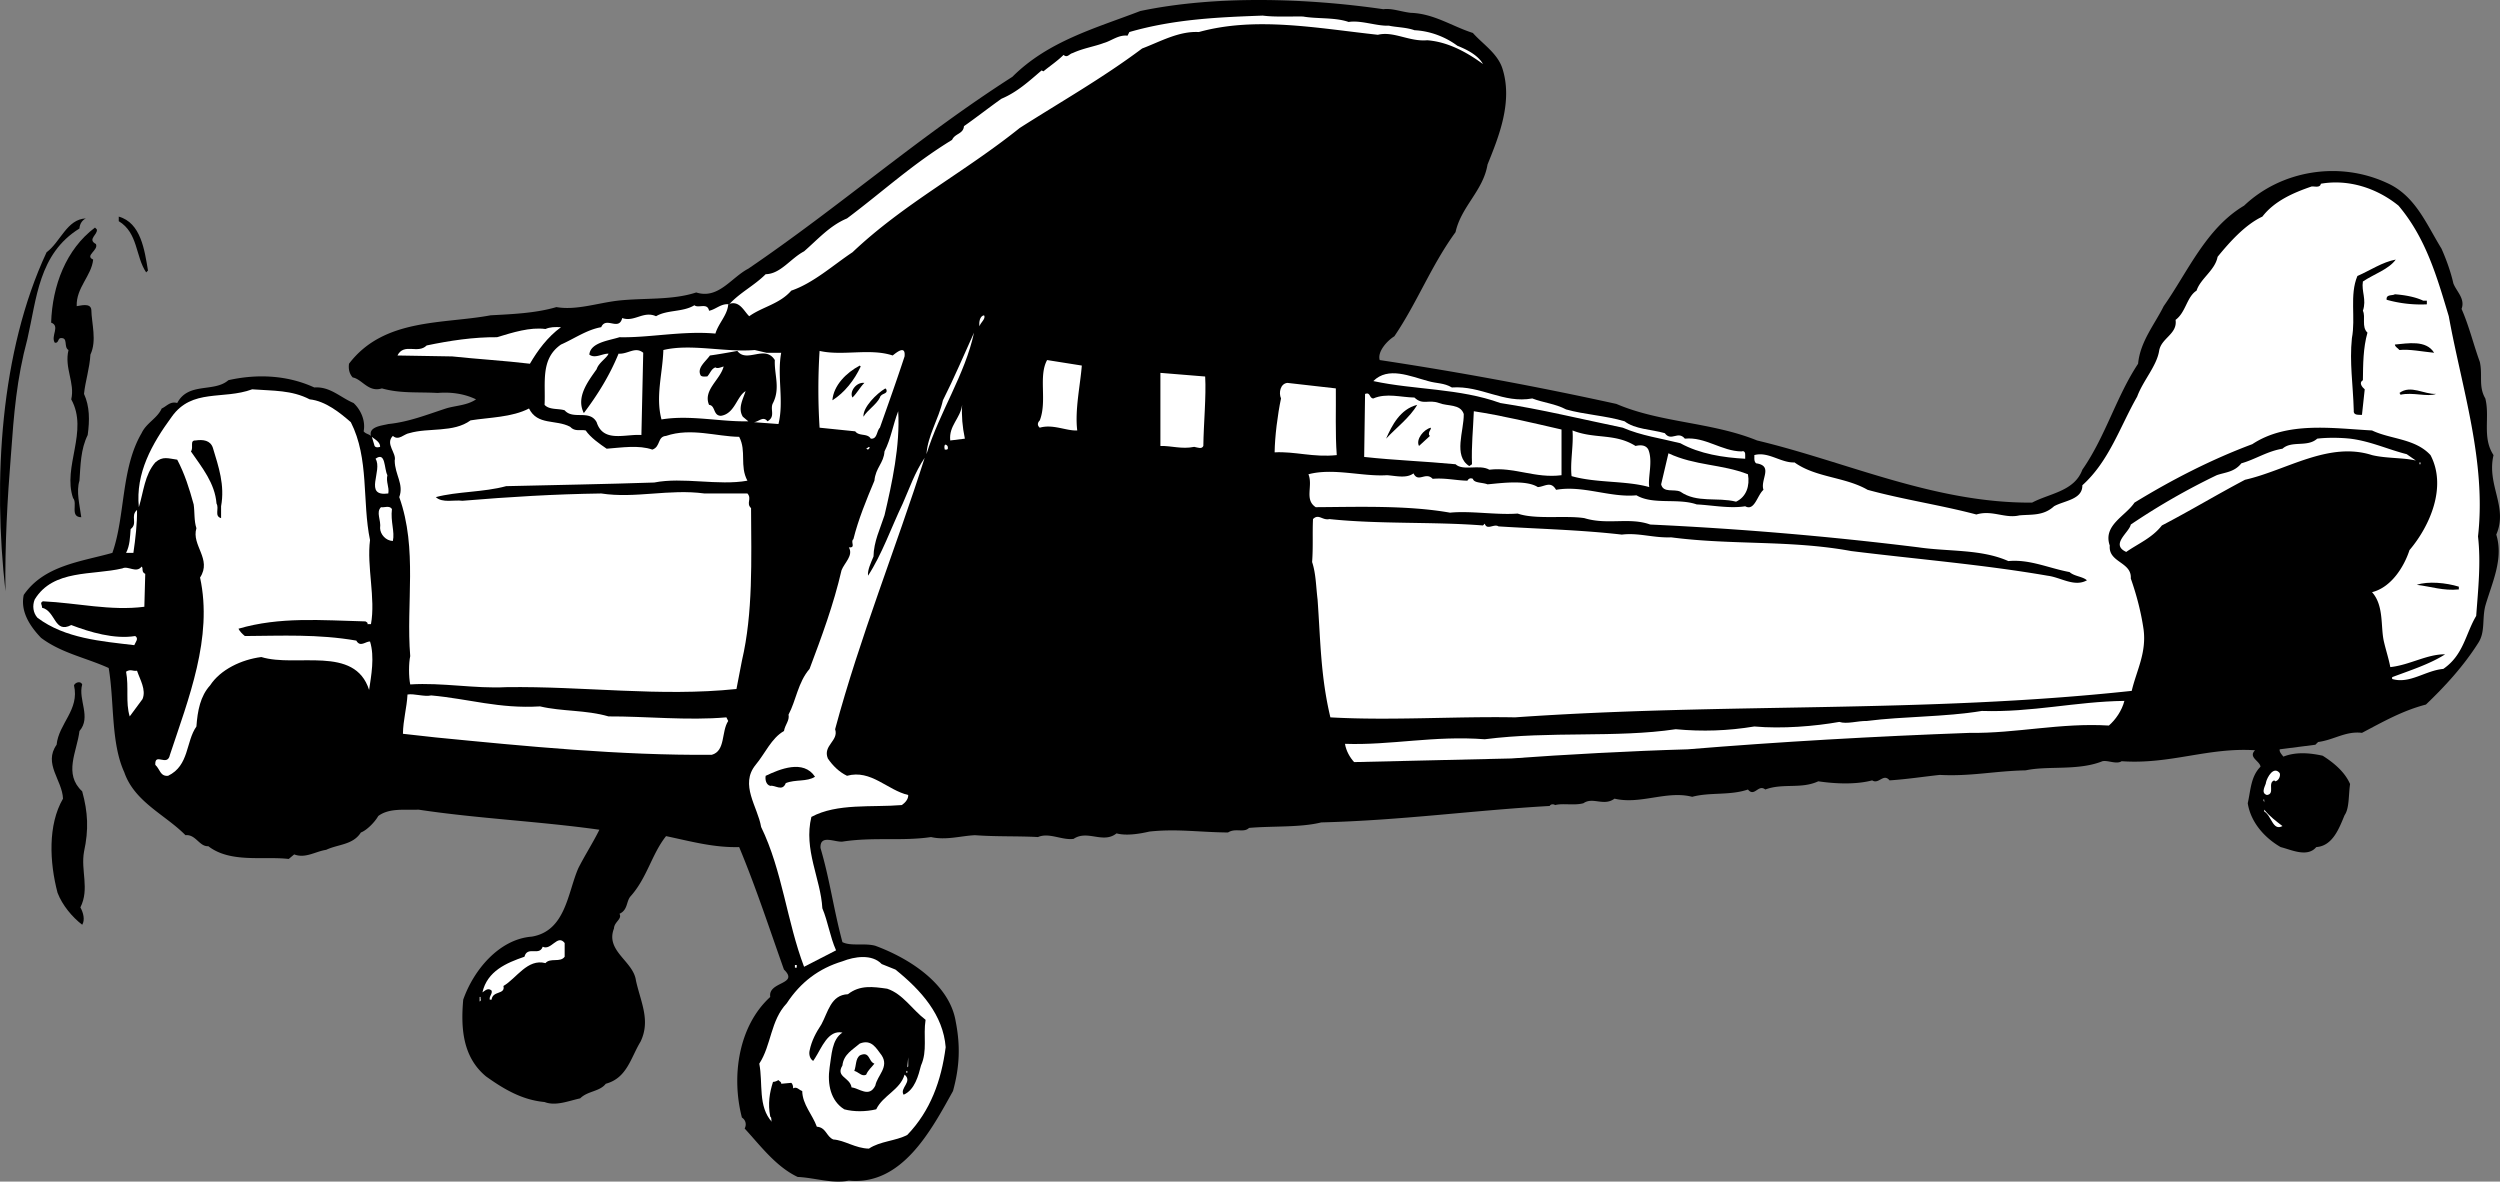 <svg xmlns="http://www.w3.org/2000/svg" width="273.603" height="129.316"><rect width="100%" height="100%" fill="#808080" stroke="none"/><path d="M154.395 1.405c2.527.078 4.527 1.477 6.8 2.203 1.028 1.172 2.626 2.172 3.2 3.797 1.226 3.676-.375 7.578-1.598 10.602-.476 2.875-2.875 4.574-3.5 7.398-2.676 3.676-4.176 7.676-6.7 11.402-.776.473-1.874 1.676-1.6 2.598a393.99 393.99 0 0 1 25.898 4.8c4.828 2.075 10.426 1.977 15.402 4 9.926 2.376 19.426 6.876 30.098 6.802 1.926-1.024 4.625-1.227 5.5-3.602 2.527-3.625 3.726-8.023 6.101-11.598.227-2.425 1.825-4.324 2.801-6.3 2.625-3.727 4.625-8.524 8.8-11 4.024-3.825 10.325-4.926 15.599-2.5 3.125 1.375 4.324 4.476 6 7.199.527 1.176 1.027 2.574 1.3 3.8.325.876 1.325 1.676.899 2.801.828 1.875 1.328 3.973 2 5.801.328 1.473-.172 2.672.601 4 .524 2.074-.375 4.274.899 6.2-.774 3.273 1.625 5.675.3 8.699.825 2.675-.472 5.273-1.199 7.8-.375 1.473.024 2.875-.8 4.098-1.575 2.477-3.575 4.676-5.7 6.703-2.574.672-4.675 1.875-7 3.098-1.773-.223-3.074.777-4.8 1l-.301.3-3.899.5c-.074.274.227.575.399.801 1.328-.527 2.828-.425 4.3-.101 1.227.777 2.426 1.777 3 3.101-.175 1.176-.074 2.676-.597 3.399-.578 1.375-1.277 3.375-3.102 3.5-.976 1.176-2.773.277-3.898 0-1.777-1.024-3.277-2.723-3.602-4.8.325-1.423.325-2.923 1.399-4-.074-.626-1.375-1.024-.598-1.798-5.176-.328-9.277 1.574-14.601 1.2-.575.374-1.473-.126-2.098 0-2.676 1.074-5.977.472-8.402 1-3.473.074-5.973.675-9.399.5-1.676.175-3.574.472-5.5.597-.676-.824-1.176.477-1.902 0-1.774.477-4.074.375-5.899.102-1.875.875-3.875.175-5.8.898-.774-.625-1.176.875-1.899 0-1.976.676-4.176.277-6.101.8-2.774-.722-5.676.876-8.5.2-1.176.875-2.375-.223-3.399.5-.976.277-2.277-.023-3.101.203-.176-.125-.473-.125-.598.098-8.375.476-16.176 1.574-25 1.8-2.277.575-5.375.376-7.902.602-.575.574-1.473-.027-2.301.5-3.172-.027-5.574-.426-8.598-.101-1.176.273-2.574.476-3.601.199-1.473 1.176-3.176-.426-4.7.601-1.273.176-2.675-.726-3.898-.199-2.277-.125-4.477-.027-6.902-.203-1.575.078-3.176.578-4.801.203-3.172.473-6.274-.027-9.7.5-.874.074-2.472-.828-2.398.7 1.024 3.472 1.426 6.675 2.399 10.3.925.473 2.425.074 3.601.399 3.723 1.375 8.125 4.175 8.8 8.3.524 2.676.423 4.973-.3 7.598-2.375 4.277-5.574 10.375-11.402 9.8-1.774.376-3.774-.323-5.598-.398-2.375-1.125-4.074-3.425-5.8-5.3.226-.426.124-.926-.301-1.2-1.176-4.527-.375-10.027 3.101-13.199-.277-1.726 3.223-1.328 1.5-3-1.574-4.426-3.074-9.027-4.902-13.402-2.774.074-5.274-.625-8-1.2-1.574 1.977-2.074 4.575-3.899 6.602-.476.574-.273 1.473-1.199 1.899.324.574-.574.875-.601 1.601-.973 2.473 2.125 3.574 2.402 5.7.523 2.374 1.625 4.374.5 6.699-1.078 1.773-1.477 3.976-3.8 4.601-.677.875-1.977.774-2.802 1.598-1.273.277-2.675.875-3.898.402-2.477-.226-4.477-1.426-6.402-2.8-2.575-2.126-2.774-5.325-2.5-8.403 1.125-3.223 3.925-6.625 7.5-6.898 3.726-.625 3.925-4.825 5.101-7.5.723-1.426 1.625-2.825 2.3-4.2-6.577-.925-13.374-1.226-19.8-2.199-1.375.074-3.176-.226-4.402.7-.375.675-1.274 1.574-1.899 1.8-.875 1.375-2.476 1.274-3.8 1.899-1.176.175-2.274.976-3.5.5l-.598.5c-2.777-.325-6.375.476-8.8-1.399-.977.074-1.376-1.328-2.5-1.203-2.177-2.223-5.575-3.625-6.7-6.898-1.477-3.227-1.078-7.727-1.703-11.399-2.473-1.125-5.172-1.625-7.399-3.3-1.273-1.325-2.273-2.926-1.898-4.7 2.223-3.226 6.223-3.625 9.7-4.601 1.425-4.024.925-9.227 3.198-13.102.524-1.125 1.727-1.625 2.2-2.7.527-.222.925-.823 1.699-.597 1.226-2.328 4.027-1.125 5.601-2.5 3.227-.726 6.524-.527 9.399.797 1.726-.125 2.828 1.078 4.3 1.703.825.774 1.325 1.973 1.102 3.098.223.277.524.277.8.5-.276-1.024 1.224-1.125 1.9-1.3 2.226-.224 4.226-1.024 6.3-1.7 1.024-.324 2.324-.324 3.3-1-1.276-.625-2.776-.824-4.202-.7-2.172-.124-4.074.075-6.098-.5-1.476.477-2.176-1.023-3.2-1.199-.374-.425-.476-.925-.401-1.5 3.824-5.027 10.324-4.324 15.5-5.3 2.324-.125 4.925-.227 7.199-.899 2.125.375 4.426-.426 6.703-.703 2.922-.324 5.922-.023 8.598-.898 2.425.773 3.824-1.625 5.699-2.602 10.027-6.824 18.625-14.422 28.902-21 3.926-3.922 9.125-5.324 14-7.2 8.223-1.722 18.125-1.425 26.598-.198.926-.125 1.926.273 3 .398"/><path fill="#fff" d="M142.598 1.807c1.523.274 3.523.075 5 .598 1.324-.223 3.125.477 4.398.402.727.176 1.926.176 2.801.5 1.625.075 3.324.676 4.7 1.7.925.375 2.226.976 2.8 2-1.676-1.227-3.777-2.426-6.101-2.602-1.973.176-3.676-1.023-5.399-.598-6.676-.726-13.375-2.027-19.601-.3-2.176-.125-4.274 1.074-6.2 1.8-4.375 3.274-8.976 5.875-13.398 8.7-6.078 4.875-12.676 8.273-18.3 13.601-2.075 1.375-4.278 3.375-6.7 4.2-1.277 1.472-3.176 1.773-4.602 2.8-.574-.527-1.074-1.828-2.3-1.3-.075 1.175-1.075 2.074-1.399 3.199-3.574-.325-7.277.476-10.5.398-1.176.375-3.176.578-3.3 1.902.624.473 1.425-.125 2.1-.101-.175.476-1.077.976-1.3 1.7-.976 1.374-2.277 3.077-1.402 4.8 1.527-2.024 2.828-4.125 3.8-6.5 1.028.074 1.825-.824 2.7-.098l-.2 9c-1.773-.125-4.175.875-4.898-1.402-.777-1.426-2.574-.223-3.5-1.3-.676-.224-1.676-.024-2.2-.599.126-2.425-.476-5.027 1.798-6.601 1.426-.625 2.828-1.625 4.402-1.899.524-1.226 1.926.473 2.3-1 1.325.473 2.325-.824 3.7-.199 1.223-.726 2.926-.426 4.2-1.203.425.375 1.425-.324 1.6.602.724-.125 1.325-.825 2.2-.7 1.223-1.324 2.723-2.027 4-3.3 1.625-.024 2.723-1.727 4.2-2.5 1.523-1.325 2.824-2.825 4.699-3.602 4.027-3.023 7.125-5.922 11.5-8.598.324-.726 1.226-.625 1.3-1.5 1.325-.925 2.727-2.027 4.102-3 1.723-.726 3.023-1.925 4.398-3.101l.2.101c.625-.527 1.527-1.125 2.199-1.8.426.375.625-.125 1-.2 1.125-.527 2.426-.726 3.402-1.101.824-.223 1.625-.926 2.598-.8l.203-.4c4.922-1.425 9.824-1.624 14.598-1.8 1.324.176 3.125.074 4.402.101m119.898 20.7c3.024 3.574 4.227 7.875 5.5 12.101 1.426 7.875 4.125 15.875 3.2 24.098.324 2.875.027 5.676-.2 8.7-1.175 1.976-1.375 4.276-3.601 5.8-1.973.176-3.672 1.676-5.598 1.101v-.199c1.926-.726 4.125-1.426 5.8-2.5-1.976-.027-3.874 1.172-6 1.399-.175-.926-.476-1.825-.702-2.801-.375-1.625.027-3.926-1.297-5.399 2.125-.527 3.523-2.824 4.098-4.601 2.226-2.625 4.125-6.926 2.3-10.399-1.675-1.824-4.375-1.726-6.398-2.699-4.277-.226-9.277-1.027-13.102 1.5-4.476 1.672-8.773 3.875-12.898 6.399-.977 1.476-3.477 2.476-2.703 4.699-.172 1.875 2.426 1.777 2.3 3.601.626 1.774 1.126 3.676 1.403 5.598.324 2.578-.777 4.477-1.3 6.703-22.977 2.473-44.278 1.274-67.5 2.899-6.376-.125-13.677.375-20.2 0-1.078-4.524-1.078-8.426-1.402-12.899-.176-1.426-.176-2.828-.598-4.101.125-1.625.023-3.125.098-4.7.625-.625 1.027.176 1.8 0 5.426.575 11.426.274 16.801.7l.2-.2c.226.774 1.023-.027 1.5.301 4.324.274 8.925.375 13.5.899 1.824-.227 3.425.375 5.398.3 6.726.875 13.027.274 19.703 1.5 7.023.875 14.422 1.473 21.5 2.7 1.422.175 2.922 1.273 4.297.5-.473-.426-1.375-.426-1.899-.899-2.273-.426-4.375-1.426-6.699-1.203-2.976-1.324-6.476-1.023-9.8-1.5a383.972 383.972 0 0 0-29.4-2.5c-2.276-.824-4.675.078-7.202-.7-2.074-.323-5.375.177-7.297-.5-2.277.177-5.176-.323-7.402-.097-4.676-.828-10.176-.625-14.7-.601-1.273-.825-.273-2.325-.8-3.602 2.726-.723 5.925.277 8.601.102 1.024.074 2.125.375 2.899-.2.527 1.075 1.324-.226 2.101.598 1.324-.125 2.524.176 3.8.203.126-.226.325-.328.599-.203.125.477 1.027.375 1.601.602 1.426-.125 4.223-.524 5.5.3.723-.027 1.426-.726 2 .301 2.926-.527 5.926.875 8.8.598 1.825 1.074 4.524.277 6.599 1 1.625.074 3.625.476 5.3.2 1.024.577 1.325-1.224 2-1.798-.375-1.125 1.125-2.625-.8-2.902-.274-.223-.176-.625-.2-.899 1.524-.425 2.926.875 4.399.801 2.328 1.672 5.527 1.574 8 3 3.926 1.074 8.027 1.672 11.902 2.7 1.723-.528 3.125.472 4.7.097 1.324-.125 2.624.078 3.8-1 1.125-.625 3.125-.723 3.098-2.297 2.926-2.625 4.125-6.426 6-9.703.625-1.723 2.125-3.324 2.402-5 .223-1.422 2.024-1.824 1.8-3.398 1.126-.825 1.224-2.524 2.298-3.2.426-1.324 2.027-2.226 2.3-3.699 1.325-1.625 3.028-3.527 4.903-4.402 1.324-1.723 3.422-2.625 5.398-3.3.325-.024.926.175 1-.298 3.024-.527 6.125.473 8.5 2.399"/><path d="m16.196 29.608-.2.2c-1.175-1.727-.875-4.325-3-5.602v-.5c2.426.676 2.825 3.676 3.2 5.902m-6.801-5.703c-.375.176-.672.578-.7 1.102-4.472 2.773-4.675 7.675-5.699 12.101-1.175 4.375-1.476 8.172-1.8 12.7C.82 54.381.52 59.78.598 64.705-.777 52.58.02 38.483 5.098 27.608c1.523-1.125 2.223-3.625 4.297-3.703"/><path d="M10.598 25.108c.125.574-1.078 1.074-.102 1.598.325.676-1.273 1.277-.3 1.7-.176 1.776-1.875 3.077-1.801 5.1.328-.023 1.527-.425 1.601.4.024 1.476.625 3.374-.101 4.901-.074 1.473-.574 2.973-.7 4.301.626 1.375.626 2.875.403 4.5-.777 1.574-.777 3.274-.902 5-.375 1.172.027 2.672.199 4-1.274-.027-.375-1.527-.899-2.101-1.175-3.426 1.727-7.325-.199-10.801.426-1.824-.777-3.426-.3-5.399-.575-.324.023-1.425-.9-1.3-.276.074-.175.574-.6.5-.477-.727.624-1.825-.4-2.2.126-4.027 1.626-8.027 4.798-10.402l.203.203m251.598 3.297c-.774 1.078-2.375 1.578-3.598 2.402-.176 1.075.422 1.973 0 3.2.324.675-.176 1.773.5 2.398-.477 1.676-.477 3.477-.5 5.203-.477.274-.078.774.2 1l-.302 2.797c-.375-.023-.976.078-.898-.5-.078-2.824-.477-5.223-.203-7.898.426-2.227-.274-4.727.601-6.801 1.426-.625 2.727-1.524 4.2-1.8"/><path d="M265.196 32.905h.402v.402a13.849 13.849 0 0 1-4.402-.5c-.075-.625.625-.425.902-.601 1.023.074 2.223.277 3.098.7"/><path fill="#fff" d="M107.696 34.507c.226.375-.375.773-.5 1.199-.075-.426.027-1.125.5-1.2m-46.301 1.301c-1.473 1.075-2.574 2.575-3.399 4-2.675-.324-5.976-.527-8.5-.8l-6-.102c.727-1.422 2.227-.125 3.2-1.098 2.527-.527 5.125-.925 7.699-.902 1.726-.523 3.625-1.125 5.3-.898.528-.227 1.028-.227 1.7-.2m45.203.598c-.977 4.578-3.777 8.676-5.203 13.3.125-2.023 1.328-3.823 1.8-5.898 1.227-2.425 2.325-5.027 3.403-7.402"/><path d="M266.395 38.608c-1.274-.125-2.774-.426-3.797-.3-.176-.227-.477-.325-.5-.602 1.422-.125 3.422-.524 4.297.902"/><path fill="#fff" d="M83.895 38.608h1.601c-.476 2.574.325 5.274-.3 7.797l-2.7-.2c.524-.023 1.024-.722 1.5-.097.926-.527.227-1.328.602-2 .824-1.625.125-3.125.2-4.703-1.075-1.723-3.075.375-4.102-1-.973.176-2.075.375-3 .5-.473.676-1.473 1.375-1 2.203.226.172.527.074.699.098.328-.324.426-.824.902-1 .223.176.625-.024.899-.098-.375 1.473-2.274 2.574-1.598 4.2.723.074.422 1.175 1.297 1.199 1.527-.227 1.726-2.125 2.703-2.7-.277.875-.875 1.875-.3 2.801l.597.5c-3.074.074-6.375-.726-9.5-.203-.672-2.523.125-5.023.203-7.598 3.023-.726 6.723.274 10 0l1.297.301m15.101.399c-.875 2.675-1.773 5.175-2.699 7.8-.375.375-.277 1.274-1 1.2-.375-.625-1.277-.227-1.7-.801l-3.901-.399a67.004 67.004 0 0 1 0-8.402c2.527.578 5.527-.324 8 .5.527-.422 1.425-1.125 1.3.102m19.399 1c-.172 2.175-.774 4.875-.5 7.101-1.172.074-2.672-.726-4.098-.3-.277-.227-.277-.528 0-.801.824-2.125-.176-4.825.8-6.602l3.798.602"/><path d="M94.196 40.108c-.676 1.473-1.774 2.875-3.098 3.7.125-1.626 1.523-3.028 3-3.801l.098.101"/><path fill="#fff" d="M131.895 41.206c.125 2.176-.172 5.176-.2 7.601-.175.375-.574.176-1 .098-1.374.277-2.472-.125-3.699-.098v-8l4.899.399m27 1.199c3.226-.223 5.625 1.777 8.8 1.203 1.227.473 2.528.574 3.7 1.2 2.027.574 4.328.675 6.402 1.3 1.125.875 2.926.875 4.399 1.297.726.977 1.425-.324 2.199.602 2.226-.227 4.027 1.375 6.203 1.398.324-.125.422.176.398.402v.399c-2.375-.125-4.976-.524-7.101-1.7-2.074-.523-4.274-.824-6.297-1.699-4.477-.925-8.977-2.027-13.402-2.699-4.473-1.625-9.375-1.426-13.899-2.402 1.625-1.625 4.024-.524 6 0 .926.277 1.723.176 2.598.7"/><path d="M94.598 41.905c-.477.477-.777 1.078-1.3 1.602-.376-.625.425-1.727 1.3-1.602"/><path fill="#fff" d="M146.196 42.507c.027 2.175-.075 4.976.101 7.3-2.574.274-4.574-.425-6.8-.3.023-1.727.324-4.125.699-5.899-.274-.625-.075-1.625.699-1.703l5.3.602"/><path d="M96.996 42.608c.227.574-.574.375-.699.899-.375.773-1.375 1.375-1.8 2.101-.075-1.027 1.425-2.527 2.398-3.101l.101.101"/><path fill="#fff" d="M33.895 43.706c1.726.176 3.328 1.476 4.5 2.5 2.027 3.976 1.226 8.676 2.101 12.902-.375 2.875.625 6.375.102 9.2h-.402c.125-.126-.075-.227-.2-.301-4.875-.125-9.375-.524-13.898.8.125.274.422.575.7.801 4.023-.027 8.023-.226 12.198.5.426.774 1.024.074 1.5.098.524 1.676.125 3.777-.101 5.3-1.574-4.925-7.973-2.425-11.797-3.6-2.176.276-4.477 1.374-5.602 3.1-1.074 1.176-1.375 2.774-1.5 4.5-1.175 1.676-.773 4.274-3.101 5.4-.875.077-.875-.724-1.399-1.2-.074-1.426 1.325.277 1.602-1.098 2.023-6.125 4.723-12.828 3.297-19.402 1.328-2.024-.973-3.524-.399-5.399-.273-.824-.175-1.726-.3-2.601-.473-1.723-.973-3.324-1.801-4.899-.973-.125-1.574-.425-2.399.301-1.175 1.375-1.273 3.172-1.8 4.899-.375-3.727 1.425-6.926 3.601-9.899 2.223-3.125 5.625-1.828 8.8-3 2.325.172 4.325.074 6.298 1.098"/><path d="M266.598 43.108c-.875.375-2.578-.226-3.902.098.027-.125-.075-.125-.098-.2 1.223-.925 2.723.176 4 .102"/><path fill="#fff" d="M150.297 43.608c1.426-.625 3.024-.125 4.5-.101.926.875 1.524.175 2.7.601.925.375 2.324.074 2.699 1.2.027 1.874-1.176 4.574.601 5.699l.3-.2c-.077-2.027.126-3.824.2-5.8 3.125.476 6.426 1.273 9.598 2v5c-2.875.375-5.172-.926-7.899-.602-1.074-.625-2.875.176-3.699-.598-3.375-.324-6.574-.425-10-.8l.098-6.899c.625-.226.426.473.902.5m-44.699 4.399-1.602.199c-.175-1.625 1.125-2.426 1.301-3.899-.074 1.176.024 2.375.3 3.7"/><path d="M155.098 44.307c-.777 1.375-2.375 2.575-3.402 3.7.625-1.426 1.527-3.227 3.402-3.7"/><path fill="#fff" d="M62.395 46.706c.527.574 1.125.277 1.703.402.523.774 1.523 1.473 2.297 2 1.625-.125 3.527-.426 5 .098.926-.324.527-1.426 1.5-1.5 2.726-.926 5.527.074 8 .101.828 1.575.027 3.176.902 4.801-3.176.574-7.074-.426-10.2.2-5.175.175-10.976.273-16.202.398-2.473.676-5.375.574-7.7 1.2.727.675 2.028.276 2.903.401 5.125-.425 10.023-.726 15.2-.8 3.722.574 7.425-.524 11.3 0h4.7c.523.574-.177 1.074.398 1.601.027 5.672.226 11.473-1 16.7l-.598 3.097c-8.375.875-16.676-.324-25.203-.2-3.473.177-6.973-.523-10.5-.3-.172-.824-.172-2.324 0-3.098-.473-5.726.828-11.726-1.2-17.402.528-1.422-.472-2.422-.5-4 .227-.824-1.074-1.824-.199-2.7.625.575 1.227-.222 1.801-.3 2.125-.625 4.824-.023 6.7-1.398 2.023-.325 4.523-.325 6.398-1.301.926 1.875 2.926 1.176 4.5 2m34.402 9.699c-.476 1.477-1.176 2.875-1.2 4.5-.276.676-.675 1.477-.6 2.102 1.523-2.325 2.523-5.227 3.8-7.899.723-1.625 1.324-3.426 2.399-5-3.176 9.973-7.075 19.574-9.801 29.7.426 1.273-1.375 1.773-.797 3.199.523.773 1.223 1.476 2.098 1.898 2.625-.723 4.425 1.578 6.699 2.102.027.476-.375.875-.7 1.101-3.273.274-7.074-.226-9.898 1.297-.875 3.578 1.024 6.777 1.2 10 .624 1.477.824 3.078 1.5 4.602l-3.5 1.8c-1.876-4.925-2.376-10.527-4.7-15.3-.375-2.227-2.375-4.625-.601-6.801 1.027-1.223 1.726-2.926 3.101-3.7.125-.726.625-1.124.5-1.8.824-1.524 1.024-3.524 2.3-5 1.325-3.524 2.626-7.024 3.5-10.8.325-.825 1.325-1.626.798-2.5.828.077.125-.626.5-.9.527-2.124 1.426-4.324 2.3-6.398.126-1.426 1.028-1.926 1.102-3.203.723-1.422.926-2.922 1.5-4.398.223 3.773-.676 7.875-1.5 11.398"/><path d="M156.598 46.807c.023.274-.277.375-.203.801l.101.098-1.199 1.101c-.375-.726.524-1.824 1.3-2"/><path fill="#fff" d="M178.996 48.807c.524-.125 1.125-.125 1.399.399.527 1.277-.074 3.074.101 4.101-2.574-.726-5.773-.425-8.5-1.199-.175-1.527.227-3.328.102-5 2.422.973 4.625.274 6.898 1.7m-137.398.097c-.277.078-.477.078-.602-.098l-.3-1c.324.274.925.575.902 1.098m221.797.801 1 .7c-1.274-.325-3.274-.224-4.797-.599-4.777-1.527-9.375 1.676-13.902 2.7-3.176 1.675-5.973 3.375-9.098 5-1.078 1.375-2.578 1.976-3.902 2.898-1.774-.824.324-2.125.5-3a74.415 74.415 0 0 1 9.402-5.398c.922-.325 1.922-.325 2.7-1.301 1.523-.426 2.823-1.324 4.5-1.598 1.023-.926 2.722-.125 3.8-1.101 1.023-.125 2.422-.125 3.598 0 2.226.273 4.125 1.175 6.199 1.699"/><path d="M23.297 49.007c.625 2.074 1.324 4.074.899 6.398v1.3c-.774-.222-.176-1.023-.5-1.597-.176-2.226-1.575-3.926-2.801-5.703.328-.422-.172-1.223.5-1.2.828-.124 1.625-.023 1.902.802"/><path fill="#fff" d="M103.696 48.807c.027.075.125.375-.098.399h-.203c-.074-.223-.074-.824.3-.399m-8.699.399-.199-.098.3-.203.099.102-.2.199m96.301 2.699c.223 1.277-.176 2.477-1.3 3-2.075-.523-4.274.176-6.102-1.098-.672-.324-1.875.176-2.098-.8l.8-3.399c2.923 1.375 5.825 1.172 8.7 2.297m-148.902.102c-.172.773.226 1.273.101 2-2.773.375-.574-2.524-1.398-3.801 1.125-.824.922 1.074 1.297 1.8m222.402-1.398h.098v.2h-.098v-.2M42.895 55.706c-.172 1.375.328 2.476.101 3.5-.773-.024-1.375-.723-1.398-1.399.125-.925-.477-1.726.098-2.3.324.074.925-.227 1.199.199m-28.297 4.801h-.8c.425-.825.425-1.727.5-2.602.823-.625-.075-1.422.698-2.098.024 1.473-.175 3.176-.398 4.7m1.297 2.3-.098 3.598c-3.676.477-7.375-.422-11.101-.598-.375.176-.075.375-.098.7 1.523.375 1.324 2.875 3.2 1.898 2.023.777 4.722 1.578 7 1.203.425.274.023.672-.102 1-3.575-.426-7.575-.726-10.598-3-.477-.527-.578-1.328-.3-2 2.023-3.328 6.323-2.625 9.597-3.402.625-.324 1.527.574 2.101-.2.227.176-.074.575.399.801"/><path d="M269.098 64.206v.3c-1.676.176-3.078-.324-4.602-.5 1.227-.425 3.227-.226 4.602.2"/><path fill="#fff" d="M14.996 73.405c.325.977 1.024 2.078.602 3.102l-1.402 1.898c-.473-1.523-.075-3.223-.399-4.898.524-.325.723-.024 1.2-.102"/><path d="M8.996 74.905c-.476 1.676 1.024 3.578-.3 5.102-.274 2.273-1.774 4.675.3 6.601.625 2.274.727 4.172.2 6.598-.375 2.074.625 4.074-.399 6.101.324.575.524 1.375.2 1.899-1.075-.824-2.176-2.125-2.7-3.5-.875-3.324-1.074-7.426.598-10.3-.074-2.024-2.172-3.825-.7-5.9.227-2.324 2.528-3.824 1.903-6.5.125-.324.723-.523.898-.1"/><path fill="#fff" d="M59.098 77.307c2.422.575 5.023.375 7.5 1.098 3.922-.023 8.723.477 12.898.102l.2.398c-.774 1.176-.274 3.277-1.801 3.703-10.074.074-20.274-.926-30.2-1.902l-3.597-.399c.023-1.527.422-2.824.5-4.3.723-.125 1.824.273 2.598.101 4.125.375 7.425 1.473 11.902 1.2m171.699 2.097c-5.277-.324-10.176.875-15.2.8-10.374.376-20.874.977-30.901 1.802-6.176.175-13.473.574-19.301 1l-17.2.398c-.472-.523-.874-1.223-1-2 5.028.176 9.727-.922 15.301-.5 7.227-.922 14.325-.125 20.899-1.098 2.926.274 5.726.176 8.601-.3 3.024.273 6.625-.024 9.301-.5.824.273 2.024-.125 3-.102 4.125-.523 8.524-.422 12.598-1.098 5.527.176 10.226-1.027 15.601-1.101-.273 1.074-.976 2.074-1.699 2.7"/><path d="M89.196 85.007c-.875.574-2.176.273-3.2.699-.375.976-1.175.176-1.699.3-.476-.124-.574-.726-.5-1.1 1.524-.724 4.125-1.825 5.399.1"/><path fill="#fff" d="M249.496 84.608c.125.375-.175.875-.5.899l-.101-.102c-.774.277.125 1.477-.797 1.602-.777-.227-.078-1.125-.102-1.399.125-.527.825-1.828 1.5-1m-1.699 3.199-.101-.3h.101zm2 2.598c-1.074.578-1.176-1.125-2-1.598v-.199c.625.774 1.324 1.274 2 1.797m-188 14.301c-.476.676-1.574.074-2.101.7-1.973-.524-3.176 1.675-4.598 2.5.223.976-1.176.476-1.3 1.5h-.2c-.078-.423.324-.626.2-1-.376-.325-.677-.024-1 .202.523-2.328 2.624-3.226 4.597-3.902.328-1.223 1.625-.024 2-1.098.926.473 1.625-1.426 2.402-.402v1.5m36.199 1.402c2.825 2.274 5.227 4.973 5.5 8.5-.476 3.672-1.675 6.973-4.199 9.598-1.277.676-2.976.676-4.2 1.5-1.476-.024-2.675-.926-3.901-1-.774-.324-.774-1.324-1.801-1.399-.473-1.324-1.574-2.425-1.598-3.902-.375-.125-.574-.523-1-.297.024-.226-.074-.527-.2-.601l-1.1.101c.023-.226-.176-.226-.301-.402-.176.074-.274.176-.598.2-.375 1.175-.578 2.374-.3 3.8.222.176.023.375.198.601-1.574-1.726-.976-4.226-1.398-6.402 1.324-2.023 1.223-4.723 3-6.598 1.523-2.324 3.523-3.824 6.098-4.601 1.324-.524 3.226-.824 4.3.3l1.5.602m-11-.5h.2v.297h-.2v-.297"/><path d="M101.297 111.608c-.277 1.774.223 3.375-.5 5-.277 1.074-.676 2.672-1.902 3.2-.473-.727 1.027-1.426.101-2.2-.476 1.672-2.375 2.274-3.101 3.797-1.172.277-2.473.277-3.5 0-1.473-.922-1.875-2.723-1.598-4.598.223-1.324.223-3.027 1.399-3.8-1.575-.325-2.274 1.675-3 2.8l-.2.301c-.375-.226-.476-.726-.398-1.101.223-1.125.723-2.024 1.297-2.899.726-1.328 1.027-3.226 2.902-3.3 1.324-1.028 2.723-.825 4.3-.602 1.724.574 2.724 2.277 4.2 3.402"/><path fill="#fff" d="M52.598 109.108c-.078.172.125.375-.102.5v-.5h.102m43.898 6.399c.825 1.273-.476 2.175-.699 3.3-.676 1.375-1.777.274-2.601.2-.176-1.125-1.774-1.125-1-2.399.125-1.226 1.125-1.726 1.902-2.402 1.324-.524 1.824.574 2.398 1.3"/><path d="M95.696 116.405c-.274.375-.676.676-.899 1.203-.476.274-.875-.328-1.3-.402.226-.625.124-1.324.6-1.7 1.126-.523.923.676 1.599.9"/><path fill="#fff" d="m99.297 116.807.098-1.101v1zm-.101.399h.101v.2h-.101v-.2"/></svg>
